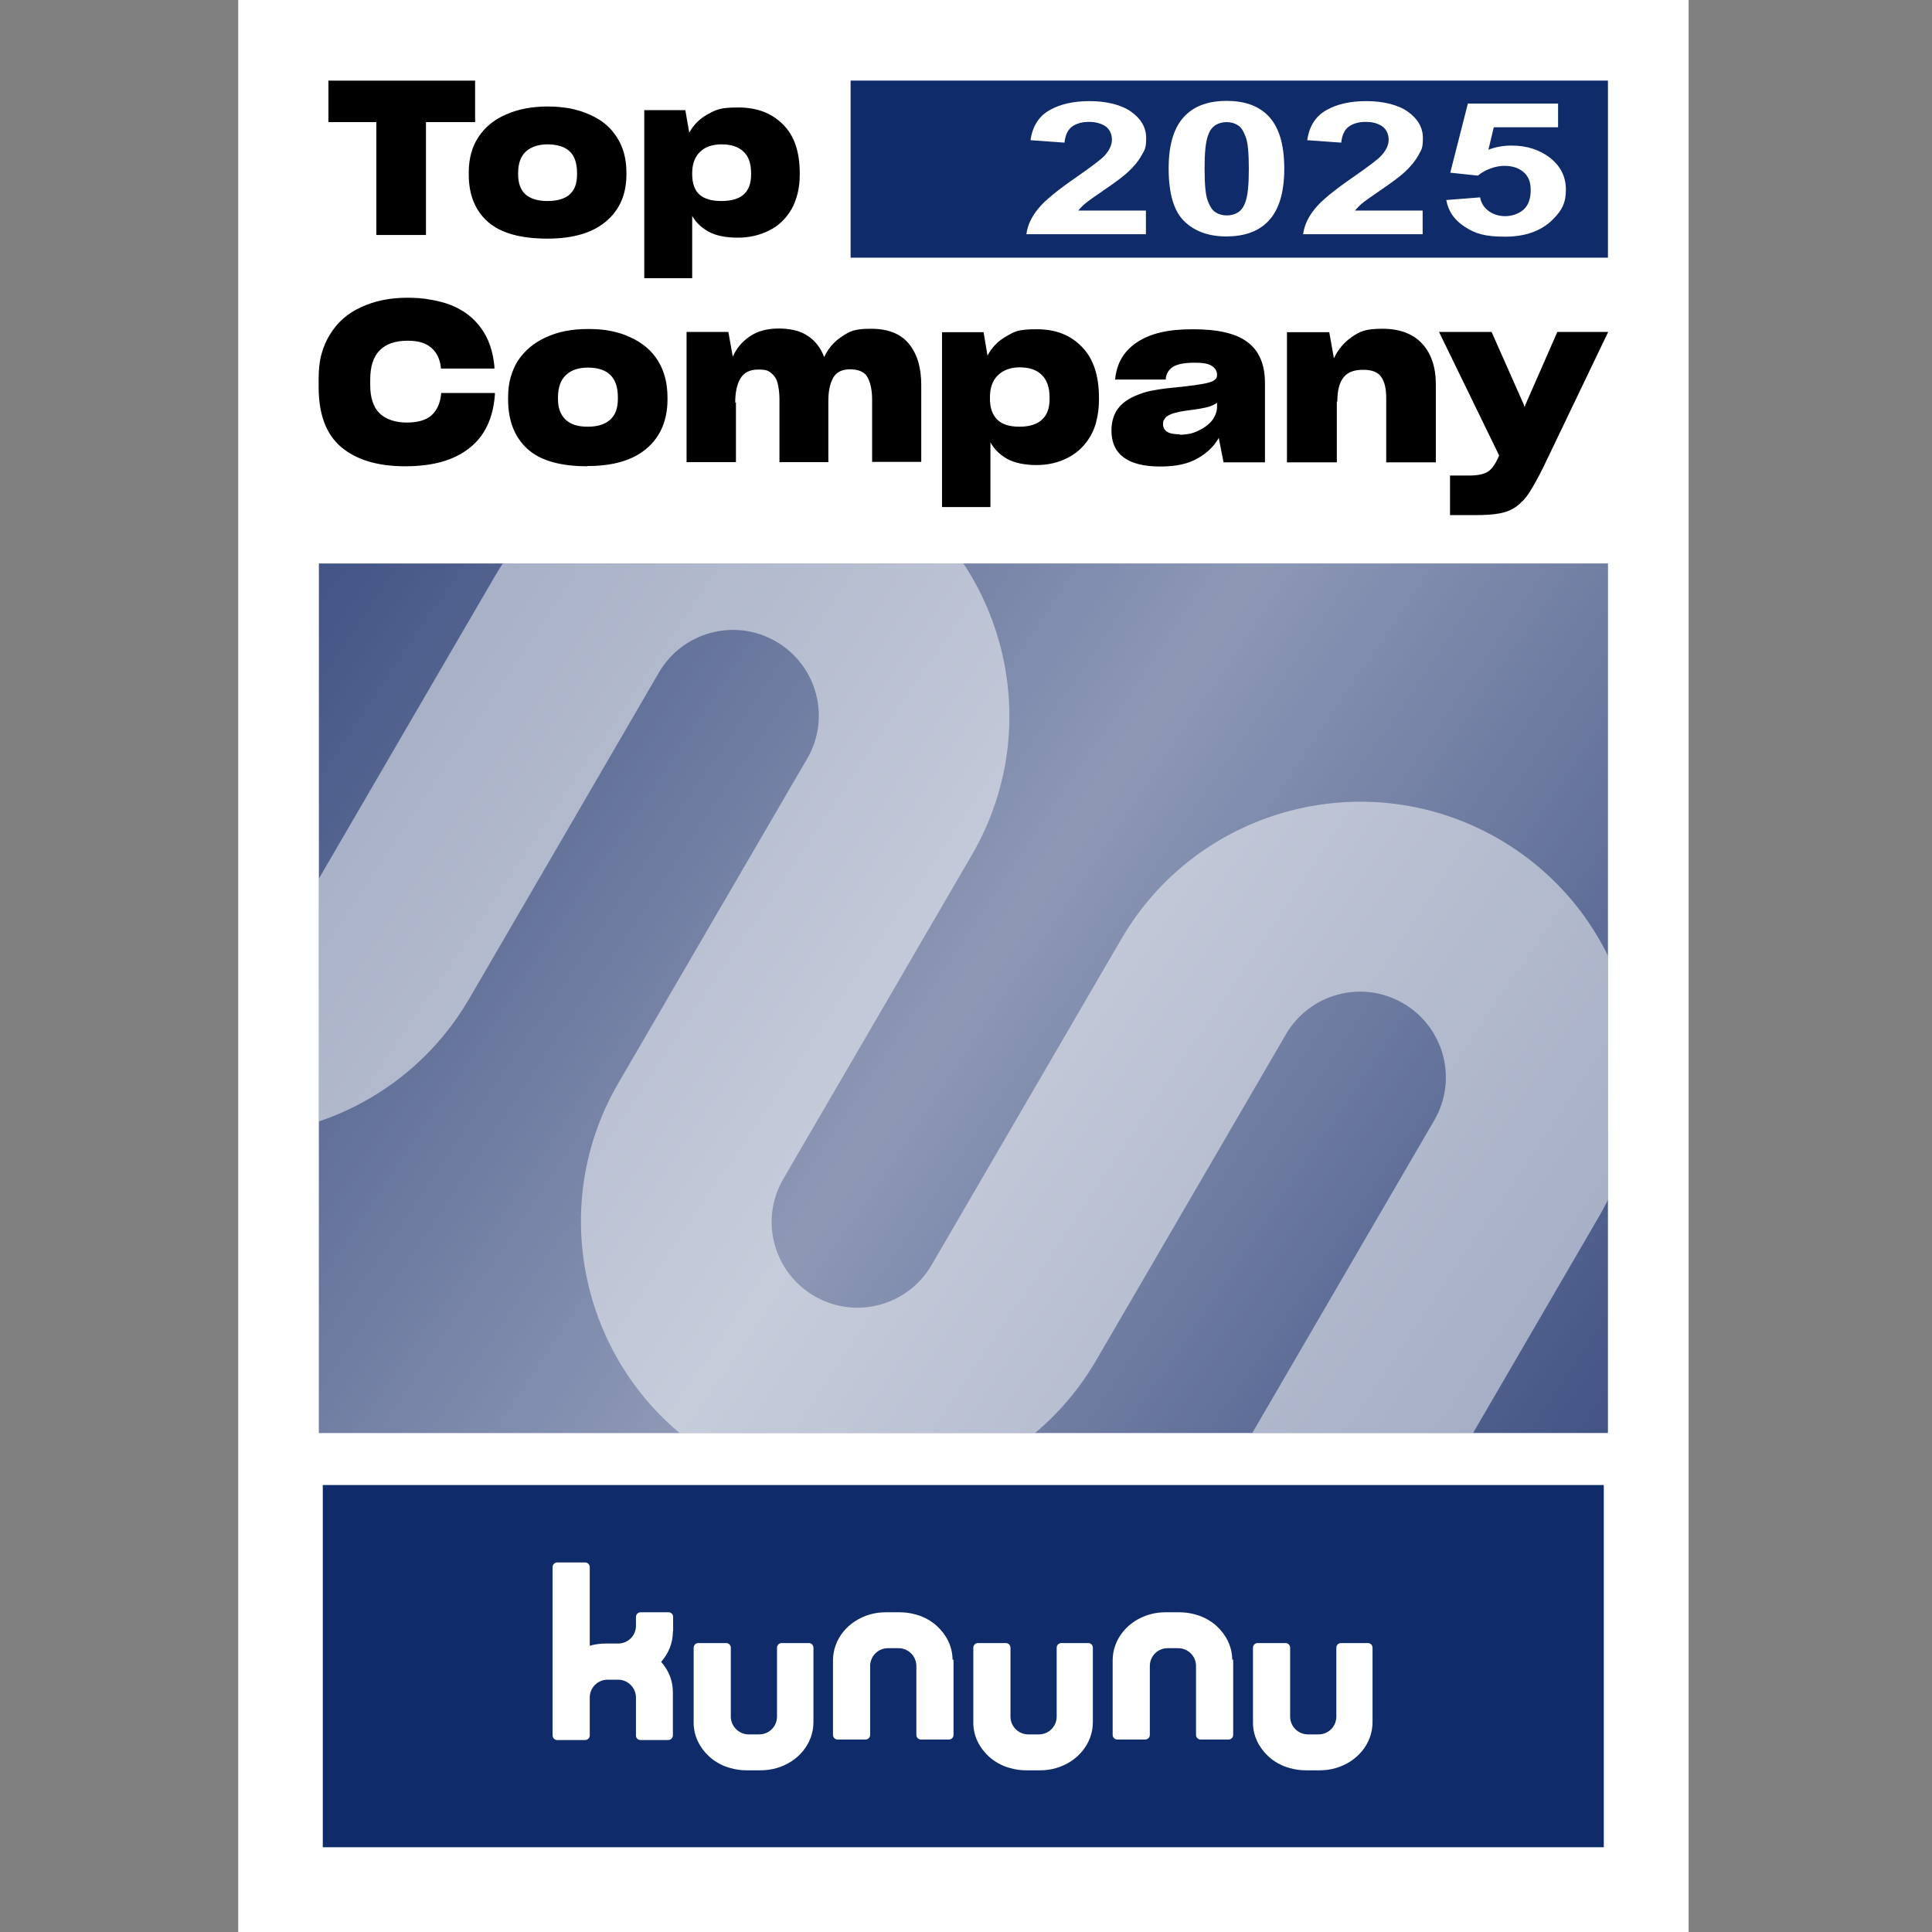 <?xml version="1.0" encoding="UTF-8"?> <!-- Generated by Pixelmator Pro 3.6.18 --> <svg xmlns="http://www.w3.org/2000/svg" width="650" height="650" viewBox="0 0 650 650"><rect x="0" y="0" width="650" height="650" fill="#808080" stroke="none"/><path id="Pfad" fill="#ffffff" stroke="none" d="M 80.146 0 L 568.117 0 L 568.117 650 L 80.146 650 L 80.146 0 Z"></path><path id="Balken2" fill="#102b69" stroke="none" d="M 108.603 499.621 L 539.577 499.621 L 539.577 621.485 L 108.603 621.485 L 108.603 499.621 Z"></path><g id="Logo"><path id="path1" fill="#ffffff" stroke="none" d="M 272.357 552.788 L 262.981 552.788 C 262.158 552.788 261.418 553.445 261.418 554.349 L 261.418 577.522 C 261.418 580.809 258.786 583.521 255.414 583.521 L 251.877 583.521 C 248.67 583.521 245.956 580.891 245.873 577.686 L 245.873 554.349 C 245.873 553.527 245.215 552.788 244.311 552.788 L 234.935 552.788 C 234.112 552.788 233.372 553.445 233.372 554.349 L 233.372 579.659 C 233.372 584.014 235.428 588.04 238.553 590.917 C 240.527 592.724 242.995 594.121 245.791 594.861 C 247.518 595.354 249.328 595.6 251.137 595.6 L 255.825 595.6 C 257.717 595.6 259.526 595.354 261.254 594.861 C 268.491 592.807 273.673 586.643 273.673 579.412 L 273.673 554.349 C 273.673 553.527 273.015 552.788 272.11 552.788 L 272.357 552.788 L 272.357 552.788 Z M 366.447 552.788 L 357.071 552.788 C 356.249 552.788 355.509 553.445 355.509 554.349 L 355.509 577.522 C 355.509 580.809 352.877 583.521 349.505 583.521 L 345.968 583.521 C 342.678 583.521 340.046 580.891 339.964 577.686 L 339.964 554.349 C 339.964 553.527 339.306 552.788 338.401 552.788 L 329.025 552.788 C 328.203 552.788 327.462 553.445 327.462 554.349 L 327.462 579.659 C 327.462 584.014 329.519 588.04 332.644 590.917 C 334.618 592.724 337.085 594.121 339.882 594.861 C 341.609 595.354 343.418 595.6 345.228 595.6 L 349.916 595.6 C 351.808 595.6 353.617 595.354 355.262 594.861 C 362.5 592.807 367.681 586.643 367.681 579.412 L 367.681 554.349 C 367.681 553.527 367.023 552.788 366.118 552.788 L 366.447 552.788 L 366.447 552.788 Z M 460.538 552.788 L 451.162 552.788 C 450.339 552.788 449.599 553.445 449.599 554.349 L 449.599 577.522 C 449.599 580.809 446.967 583.521 443.595 583.521 L 440.058 583.521 C 436.769 583.521 434.137 580.891 434.054 577.686 L 434.054 554.349 C 434.054 553.527 433.396 552.788 432.492 552.788 L 423.116 552.788 C 422.293 552.788 421.553 553.445 421.553 554.349 L 421.553 579.659 C 421.553 584.014 423.609 588.04 426.734 590.917 C 428.708 592.724 431.176 594.121 433.972 594.861 C 435.699 595.354 437.509 595.6 439.318 595.6 L 444.006 595.6 C 445.898 595.6 447.707 595.354 449.352 594.861 C 456.59 592.807 461.772 586.643 461.772 579.412 L 461.772 554.349 C 461.772 553.527 461.114 552.788 460.209 552.788 L 460.538 552.788 L 460.538 552.788 Z M 320.471 558.375 C 320.471 554.02 318.415 549.994 315.29 547.118 C 313.316 545.31 310.849 543.913 308.052 543.173 C 306.325 542.68 304.516 542.434 302.706 542.434 L 298.018 542.434 C 296.126 542.434 294.317 542.68 292.672 543.173 C 285.434 545.228 280.253 551.391 280.253 558.622 L 280.253 583.685 C 280.253 584.507 280.911 585.247 281.815 585.247 L 291.192 585.247 C 292.014 585.247 292.754 584.589 292.754 583.685 L 292.754 560.512 C 292.754 557.225 295.386 554.513 298.758 554.513 L 302.295 554.513 C 305.585 554.513 308.217 557.143 308.299 560.348 L 308.299 583.685 C 308.299 584.507 308.957 585.247 309.862 585.247 L 319.238 585.247 C 320.06 585.247 320.8 584.589 320.8 583.685 L 320.8 558.375 L 320.471 558.375 L 320.471 558.375 Z M 414.562 558.375 C 414.562 554.02 412.506 549.994 409.38 547.118 C 407.406 545.31 404.939 543.913 402.143 543.173 C 400.415 542.68 398.606 542.434 396.797 542.434 L 392.109 542.434 C 390.217 542.434 388.407 542.68 386.762 543.173 C 379.525 545.228 374.343 551.391 374.343 558.622 L 374.343 583.685 C 374.343 584.507 375.001 585.247 375.906 585.247 L 385.282 585.247 C 386.104 585.247 386.845 584.589 386.845 583.685 L 386.845 560.512 C 386.845 557.225 389.477 554.513 392.849 554.513 L 396.385 554.513 C 399.675 554.513 402.307 557.143 402.389 560.348 L 402.389 583.685 C 402.389 584.507 403.047 585.247 403.952 585.247 L 413.328 585.247 C 414.151 585.247 414.891 584.589 414.891 583.685 L 414.891 558.375 L 414.562 558.375 L 414.562 558.375 Z M 226.463 548.843 L 226.463 543.913 C 226.463 543.091 225.723 542.434 224.9 542.434 L 215.524 542.434 C 214.702 542.434 213.962 543.091 213.962 543.995 L 213.962 546.953 C 213.962 550.24 211.33 552.952 207.958 552.952 L 203.845 552.952 C 201.954 552.952 200.144 553.198 198.417 553.692 L 198.417 527.231 C 198.417 526.41 197.759 525.67 196.854 525.67 L 187.478 525.67 C 186.656 525.67 185.915 526.327 185.915 527.231 L 185.915 583.85 C 185.915 584.671 186.573 585.411 187.478 585.411 L 196.854 585.411 C 197.677 585.411 198.417 584.753 198.417 583.85 L 198.417 571.113 C 198.417 567.826 201.049 565.114 204.421 565.114 L 207.958 565.114 C 211.248 565.114 213.962 567.826 213.962 571.113 L 213.962 583.85 C 213.962 584.096 213.962 584.343 214.126 584.589 C 214.373 585.082 214.866 585.411 215.442 585.411 L 224.818 585.411 C 225.641 585.411 226.381 584.753 226.381 583.85 L 226.381 569.223 C 226.381 565.36 224.9 561.909 222.433 559.115 C 224.9 556.321 226.381 552.788 226.381 549.008 L 226.381 549.008 L 226.381 548.843 L 226.463 548.843 Z"></path></g><path id="path2" fill="#425485" stroke="none" d="M 107.287 189.577 L 540.975 189.577 L 540.975 482.118 L 107.287 482.118 L 107.287 189.577 Z"></path><clipPath id="clipPath1"><path d="M 452.971 613.104 C 408.476 587.465 393.26 530.683 418.921 486.226 L 482.58 376.852 C 490.558 363.047 485.788 345.461 471.97 337.491 C 458.153 329.52 440.552 334.286 432.574 348.091 C 432.574 348.173 368.915 457.465 368.915 457.465 C 343.254 501.839 286.339 517.042 241.926 491.403 C 197.512 465.765 182.214 408.9 207.958 364.526 C 207.958 364.444 271.617 255.152 271.617 255.152 C 279.595 241.346 274.824 223.761 261.007 215.79 C 247.189 207.819 229.589 212.585 221.611 226.391 C 221.611 226.473 157.952 335.847 157.952 335.847 C 132.208 380.221 75.376 395.424 30.962 369.703 C 9.66 357.377 -5.884 337.162 -12.3 313.413 C -18.715 289.583 -15.425 264.273 -3.006 242.908 L 47.083 156.214 C 55.719 141.176 74.8 135.506 90.098 143.641 C 106.136 152.187 111.811 172.32 102.764 187.933 L 52.675 274.627 C 44.862 288.104 48.974 305.525 62.216 313.824 C 76.116 322.453 94.375 317.851 102.517 303.799 C 102.517 303.717 166.176 194.425 166.176 194.425 C 191.837 150.051 248.752 134.848 293.165 160.487 C 337.579 186.125 352.794 242.99 327.133 287.364 C 327.133 287.446 263.474 396.738 263.474 396.738 C 255.496 410.544 260.267 428.129 274.084 436.1 C 287.902 444.071 305.502 439.305 313.48 425.499 L 377.14 316.125 C 402.801 271.751 459.715 256.549 504.129 282.187 C 548.542 307.826 563.758 364.69 538.097 409.064 C 538.097 409.147 474.438 518.439 474.438 518.439 C 466.46 532.244 471.23 549.829 485.048 557.8 C 498.865 565.771 516.466 561.005 524.444 547.2 L 574.532 460.506 C 583.168 445.468 602.249 439.798 617.547 447.933 C 633.585 456.479 639.261 476.612 630.213 492.225 L 579.96 579.248 C 554.299 623.704 497.467 638.906 452.971 613.268 L 452.971 613.104 L 452.971 613.104 Z"></path></clipPath><g id="Gruppe" clip-path="url(#clipPath1)"><path id="path3" fill="#ffffff" stroke="none" opacity="0.5" d="M 107.287 189.577 L 540.975 189.577 L 540.975 482.118 L 107.287 482.118 L 107.287 189.577 Z"></path></g><linearGradient id="linearGradient1" x1="107.287" y1="189.576" x2="540.975" y2="482.118" gradientUnits="userSpaceOnUse"><stop offset="1e-05" stop-color="#ffffff" stop-opacity="0"></stop><stop offset="0.5" stop-color="#ffffff" stop-opacity="0.4"></stop><stop offset="1" stop-color="#ffffff" stop-opacity="0"></stop></linearGradient><path id="path4" fill="url(#linearGradient1)" stroke="none" d="M 107.287 189.577 L 540.975 189.577 L 540.975 482.118 L 107.287 482.118 L 107.287 189.577 Z"></path><path id="Balken1" fill="#102b69" stroke="none" d="M 286.174 27.118 L 540.975 27.118 L 540.975 86.694 L 286.174 86.694 L 286.174 27.118 Z"></path><g id="TopCompany"><path id="path5" fill="#000000" stroke="none" d="M 159.843 41.087 L 159.843 27.118 L 110.495 27.118 L 110.495 41.087 L 126.615 41.087 L 126.615 79.052 L 143.312 79.052 L 143.312 41.087 C 143.312 41.087 159.843 41.087 159.843 41.087 Z M 184.106 80.284 C 192.742 80.284 199.239 78.394 203.845 74.532 C 208.451 70.67 210.754 65.411 210.754 58.673 L 210.754 58.097 C 210.754 53.413 209.685 49.469 207.546 46.182 C 205.408 42.813 202.365 40.266 198.335 38.54 C 196.361 37.636 194.222 36.979 191.837 36.485 C 189.534 36.075 186.985 35.828 184.271 35.828 C 178.924 35.828 174.236 36.732 170.206 38.54 C 166.176 40.266 163.133 42.813 160.912 46.182 C 159.843 47.826 159.021 49.633 158.527 51.606 C 157.951 53.578 157.705 55.714 157.705 58.097 L 157.705 58.673 C 157.705 65.493 159.843 70.834 164.12 74.614 C 168.397 78.394 175.059 80.284 184.271 80.284 L 184.106 80.284 Z M 184.188 67.63 C 180.981 67.63 178.513 66.89 176.786 65.411 C 175.141 63.85 174.319 61.631 174.319 58.673 L 174.319 58.18 C 174.319 54.975 175.223 52.592 176.868 51.03 C 178.678 49.387 181.145 48.565 184.271 48.565 C 187.396 48.565 190.11 49.387 191.673 50.948 C 193.318 52.51 194.14 54.975 194.14 58.18 L 194.14 58.673 C 194.14 61.713 193.318 63.932 191.673 65.411 C 190.028 66.89 187.478 67.63 184.188 67.63 L 184.188 67.63 Z M 242.666 67.63 C 239.376 67.63 236.909 66.89 235.264 65.411 C 233.619 63.85 232.878 61.549 232.878 58.59 L 232.878 58.262 C 232.878 55.139 233.783 52.756 235.51 51.113 C 237.238 49.387 239.705 48.565 242.83 48.565 C 245.956 48.565 248.505 49.387 250.15 51.03 C 251.877 52.592 252.7 55.057 252.7 58.344 L 252.7 58.673 C 252.7 61.713 251.877 63.932 250.233 65.411 C 248.588 66.89 246.038 67.63 242.748 67.63 L 242.666 67.63 Z M 248.341 79.956 C 252.124 79.956 255.579 79.134 258.704 77.573 C 261.912 76.011 264.379 73.628 266.271 70.424 C 267.175 68.862 267.833 67.054 268.327 65.164 C 268.82 63.192 269.067 61.056 269.067 58.755 L 269.067 58.262 C 269.067 51.03 267.175 45.525 263.392 41.827 C 259.609 38.047 254.674 36.157 248.423 36.157 C 242.172 36.157 241.021 36.896 238.225 38.375 C 235.51 39.855 233.372 41.909 231.891 44.621 L 230.576 37.061 L 216.758 37.061 L 216.758 93.597 L 232.878 93.597 L 232.878 72.642 C 234.194 74.943 236.086 76.669 238.471 77.984 C 240.939 79.298 244.146 79.956 248.176 79.956 L 248.341 79.956 L 248.341 79.956 Z M 136.403 156.871 C 145.532 156.871 152.688 154.899 157.869 150.79 C 163.051 146.764 165.929 140.765 166.505 132.712 L 166.505 132.219 L 148.411 132.219 L 148.411 132.63 C 148.082 135.67 147.013 138.053 145.203 139.697 C 143.394 141.34 140.597 142.162 136.814 142.162 C 133.031 142.162 129.823 141.094 127.685 139.039 C 125.628 136.985 124.559 133.862 124.559 129.589 L 124.559 127.617 C 124.559 123.262 125.628 119.975 127.767 117.838 C 129.905 115.702 133.031 114.633 137.061 114.633 C 141.091 114.633 143.229 115.455 145.121 117.016 C 146.93 118.578 148 120.796 148.329 123.59 L 148.329 124.001 L 166.341 124.001 L 166.341 123.344 C 165.847 118.085 164.367 113.812 161.817 110.36 C 159.35 106.909 155.978 104.362 151.701 102.636 C 149.562 101.814 147.342 101.239 144.874 100.828 C 142.407 100.335 139.775 100.171 137.061 100.171 C 131.139 100.171 125.957 101.239 121.434 103.375 C 116.91 105.43 113.456 108.47 110.988 112.579 C 109.755 114.551 108.768 116.852 108.11 119.317 C 107.452 121.783 107.205 124.494 107.205 127.37 L 107.205 130.247 C 107.205 139.45 109.755 146.188 114.854 150.461 C 119.953 154.734 127.109 156.871 136.321 156.871 L 136.403 156.871 Z M 197.677 156.789 C 206.395 156.789 212.975 154.817 217.581 150.872 C 222.186 146.928 224.572 141.422 224.572 134.355 L 224.572 133.78 C 224.572 128.932 223.502 124.823 221.364 121.372 C 219.225 117.92 216.1 115.291 212.07 113.483 C 210.096 112.497 207.875 111.839 205.49 111.346 C 203.105 110.853 200.555 110.689 197.841 110.689 C 192.413 110.689 187.725 111.593 183.695 113.483 C 179.665 115.291 176.539 117.92 174.236 121.372 C 173.167 123.097 172.345 124.987 171.769 127.042 C 171.193 129.096 170.947 131.315 170.947 133.78 L 170.947 134.355 C 170.947 141.504 173.085 147.01 177.362 150.954 C 181.639 154.899 188.383 156.871 197.677 156.871 L 197.677 156.871 L 197.677 156.789 Z M 197.759 143.559 C 194.469 143.559 192.002 142.819 190.275 141.176 C 188.547 139.532 187.725 137.231 187.725 134.191 L 187.725 133.698 C 187.725 130.411 188.63 127.863 190.357 126.22 C 192.166 124.494 194.634 123.673 197.841 123.673 C 201.049 123.673 203.681 124.494 205.326 126.138 C 207.053 127.781 207.875 130.329 207.875 133.698 L 207.875 134.191 C 207.875 137.314 207.053 139.614 205.326 141.176 C 203.599 142.737 201.131 143.559 197.759 143.559 L 197.759 143.559 Z M 247.354 135.424 C 247.354 132.054 247.93 129.343 249.081 127.37 C 250.233 125.398 252.206 124.33 255.085 124.33 C 257.964 124.33 258.539 124.741 259.609 125.645 C 260.596 126.466 261.336 127.617 261.665 129.096 C 261.829 129.836 261.994 130.657 262.076 131.479 C 262.158 132.301 262.241 133.205 262.241 134.191 L 262.241 155.474 L 278.69 155.474 L 278.69 134.93 C 278.69 131.726 279.183 129.178 280.253 127.206 C 281.322 125.234 283.214 124.248 286.01 124.248 C 288.806 124.248 291.027 125.152 291.932 127.042 C 292.919 128.932 293.412 131.397 293.412 134.437 L 293.412 155.392 L 309.944 155.392 L 309.944 129.507 C 309.944 123.59 308.546 118.989 305.749 115.62 C 302.953 112.25 298.758 110.607 293.001 110.607 C 287.244 110.607 285.845 111.511 283.214 113.236 C 280.582 114.962 278.608 117.263 277.292 120.139 C 276.14 117.099 274.331 114.716 271.863 113.072 C 269.396 111.346 266.024 110.525 261.994 110.525 C 257.964 110.525 254.838 111.429 252.289 113.154 C 249.739 114.88 247.847 117.099 246.531 119.975 L 245.051 111.675 L 230.987 111.675 L 230.987 155.474 L 247.601 155.474 L 247.601 135.424 L 247.354 135.424 L 247.354 135.424 Z M 343.007 143.559 C 339.717 143.559 337.168 142.819 335.523 141.176 C 333.878 139.532 333.055 137.231 333.055 134.109 L 333.055 133.698 C 333.055 130.411 333.96 127.946 335.769 126.22 C 337.579 124.494 339.964 123.59 343.089 123.59 C 346.215 123.59 348.764 124.412 350.492 126.138 C 352.219 127.781 353.123 130.329 353.123 133.78 L 353.123 134.191 C 353.123 137.314 352.301 139.614 350.574 141.176 C 348.929 142.737 346.379 143.559 343.007 143.559 L 343.007 143.559 Z M 348.764 156.46 C 352.63 156.46 356.084 155.638 359.292 153.995 C 362.5 152.351 365.049 149.886 366.941 146.599 C 367.846 144.956 368.586 143.148 368.997 141.094 C 369.491 139.039 369.737 136.82 369.737 134.355 L 369.737 133.862 C 369.737 126.302 367.846 120.632 363.98 116.688 C 360.197 112.743 355.18 110.771 348.847 110.771 C 342.514 110.771 341.362 111.511 338.566 113.154 C 335.769 114.716 333.713 116.852 332.233 119.646 L 330.917 111.757 L 316.935 111.757 L 316.935 170.594 L 333.22 170.594 L 333.22 148.818 C 334.536 151.201 336.427 153.009 338.895 154.406 C 341.362 155.721 344.652 156.46 348.682 156.46 L 348.764 156.46 Z M 396.797 146.106 C 394.987 146.106 393.589 145.86 392.684 145.284 C 391.78 144.709 391.286 143.805 391.286 142.737 C 391.286 141.669 391.451 141.504 391.78 141.011 C 392.109 140.436 392.602 140.025 393.26 139.697 C 394 139.286 394.905 138.957 396.139 138.71 C 397.372 138.382 399.182 138.135 401.649 137.807 C 403.623 137.56 405.186 137.231 406.502 136.903 C 407.818 136.492 408.805 135.999 409.463 135.506 L 409.463 136.82 C 409.463 138.464 408.887 139.943 407.818 141.422 C 406.666 142.819 405.186 143.97 403.212 144.874 C 402.307 145.367 401.32 145.695 400.251 145.942 C 399.182 146.106 398.03 146.271 396.879 146.271 L 396.879 146.271 L 396.879 146.106 L 396.797 146.106 Z M 411.601 155.556 L 425.583 155.556 L 425.583 128.85 C 425.583 122.604 423.609 118.003 419.743 115.126 C 415.878 112.168 409.792 110.771 401.238 110.771 C 392.684 110.771 387.009 112.25 382.568 115.126 C 378.209 118.003 375.659 122.193 375.166 127.699 L 392.191 127.699 C 392.273 125.891 393.095 124.494 394.494 123.508 C 395.974 122.522 398.442 122.029 401.814 122.029 C 405.186 122.029 406.748 122.44 407.818 123.18 C 408.887 123.919 409.463 124.905 409.463 126.056 C 409.463 127.206 409.134 127.453 408.476 127.946 C 407.818 128.439 406.666 128.767 405.021 129.096 C 404.117 129.26 403.13 129.425 401.978 129.589 C 400.827 129.753 399.511 129.918 398.03 130.082 C 394.823 130.411 392.191 130.657 390.052 130.986 C 387.996 131.315 386.187 131.643 384.706 132.137 C 383.966 132.383 383.226 132.63 382.486 132.958 C 381.828 133.205 381.17 133.534 380.512 133.862 C 378.373 135.013 376.728 136.41 375.577 138.3 C 374.508 140.107 373.932 142.326 373.932 144.874 L 373.932 144.874 C 373.932 148.736 375.248 151.776 377.962 153.831 C 380.676 155.885 384.789 156.953 390.299 156.953 C 395.81 156.953 399.675 156.049 402.883 154.241 C 406.091 152.434 408.476 150.133 410.038 147.339 L 411.683 155.721 L 411.683 155.721 L 411.683 155.556 L 411.601 155.556 Z M 449.928 135.095 C 449.928 131.479 450.586 128.85 451.902 127.124 C 453.218 125.316 455.439 124.412 458.564 124.412 C 461.689 124.412 463.663 125.234 464.733 126.877 C 465.884 128.521 466.378 130.904 466.378 134.027 L 466.378 155.556 L 483.074 155.556 L 483.074 129.343 C 483.074 123.508 481.511 118.906 478.468 115.62 C 475.425 112.333 470.983 110.607 465.144 110.607 C 459.304 110.607 457.495 111.511 454.781 113.401 C 452.149 115.209 450.175 117.592 448.777 120.55 L 447.214 111.757 L 432.985 111.757 L 432.985 155.556 L 449.764 155.556 L 449.764 135.095 L 449.928 135.095 Z M 496.233 173.306 C 499.523 173.306 502.237 173.142 504.458 172.731 C 506.678 172.32 508.57 171.58 510.133 170.43 C 511.696 169.279 513.258 167.718 514.656 165.499 C 516.055 163.281 517.617 160.487 519.345 156.953 L 541.058 111.675 L 523.95 111.675 L 513.176 136.245 L 512.929 136.985 L 512.682 136.163 L 501.826 111.675 L 484.143 111.675 L 504.376 153.255 L 503.8 154.488 C 503.142 155.885 502.402 157.035 501.661 157.775 C 500.921 158.597 500.017 159.09 498.947 159.418 C 498.372 159.583 497.714 159.747 496.973 159.829 C 496.233 159.911 495.411 159.994 494.506 159.994 L 487.844 159.994 L 487.844 173.306 L 496.233 173.306 L 496.233 173.306 Z"></path></g><g id="g1"><path id="path6" fill="#ffffff" stroke="none" d="M 385.529 70.834 L 385.529 78.805 L 345.31 78.805 C 345.721 75.765 347.037 72.971 349.258 70.259 C 351.396 67.547 355.755 64.014 362.171 59.576 C 367.352 55.961 370.56 53.578 371.711 52.263 C 373.274 50.537 374.096 48.729 374.096 47.004 C 374.096 45.278 373.438 43.635 372.04 42.566 C 370.642 41.58 368.75 41.005 366.365 41.005 C 363.98 41.005 362.088 41.58 360.608 42.649 C 359.21 43.717 358.387 45.525 358.141 47.99 L 346.708 47.168 C 347.366 42.484 349.505 39.115 353.123 37.061 C 356.742 35.006 361.184 34.02 366.612 34.02 C 372.04 34.02 377.14 35.171 380.512 37.554 C 383.884 39.937 385.611 42.895 385.611 46.429 C 385.611 49.962 385.118 50.373 384.131 52.181 C 383.144 53.989 381.663 55.879 379.525 57.851 C 378.127 59.166 375.659 61.056 372.04 63.521 C 368.421 65.986 366.118 67.63 365.132 68.451 C 364.145 69.273 363.404 70.095 362.746 70.834 L 385.529 70.834 L 385.529 70.834 Z"></path><path id="path7" fill="#ffffff" stroke="none" d="M 412.67 33.938 C 418.51 33.938 423.033 35.499 426.241 38.54 C 430.107 42.156 432.081 48.236 432.081 56.7 C 432.081 65.164 430.107 71.245 426.159 74.943 C 422.951 77.984 418.428 79.545 412.588 79.545 C 406.748 79.545 402.06 77.901 398.524 74.532 C 394.987 71.163 393.178 65.247 393.178 56.7 C 393.178 48.154 395.152 42.238 399.1 38.54 C 402.307 35.499 406.831 33.938 412.67 33.938 Z M 412.67 41.087 C 411.272 41.087 410.038 41.416 408.969 42.073 C 407.9 42.731 406.995 43.881 406.419 45.607 C 405.597 47.826 405.268 51.523 405.268 56.783 C 405.268 62.042 405.597 65.657 406.337 67.547 C 407.077 69.52 407.9 70.834 409.051 71.492 C 410.121 72.149 411.354 72.478 412.752 72.478 C 414.151 72.478 415.384 72.149 416.454 71.492 C 417.523 70.834 418.428 69.684 419.003 67.958 C 419.826 65.74 420.155 62.042 420.155 56.783 C 420.155 51.523 419.826 47.908 419.086 46.018 C 418.345 44.045 417.523 42.731 416.371 42.073 C 415.302 41.416 414.068 41.087 412.67 41.087 Z"></path><path id="path8" fill="#ffffff" stroke="none" d="M 478.632 70.834 L 478.632 78.805 L 438.414 78.805 C 438.825 75.765 440.141 72.971 442.361 70.259 C 444.5 67.547 448.859 64.014 455.274 59.576 C 460.456 55.961 463.663 53.578 464.815 52.263 C 466.378 50.537 467.2 48.729 467.2 47.004 C 467.2 45.278 466.542 43.635 465.144 42.566 C 463.746 41.58 461.854 41.005 459.469 41.005 C 457.084 41.005 455.192 41.58 453.711 42.649 C 452.313 43.717 451.491 45.525 451.244 47.99 L 439.812 47.168 C 440.47 42.484 442.608 39.115 446.227 37.061 C 449.846 35.006 454.287 34.02 459.715 34.02 C 465.144 34.02 470.243 35.171 473.615 37.554 C 476.987 39.937 478.715 42.895 478.715 46.429 C 478.715 49.962 478.221 50.373 477.234 52.181 C 476.247 53.989 474.767 55.879 472.628 57.851 C 471.23 59.166 468.763 61.056 465.144 63.521 C 461.525 65.986 459.222 67.63 458.235 68.451 C 457.248 69.273 456.508 70.095 455.85 70.834 L 478.632 70.834 L 478.632 70.834 Z"></path><path id="path9" fill="#ffffff" stroke="none" d="M 486.528 67.301 L 497.96 66.397 C 498.289 68.287 499.276 69.848 500.839 70.999 C 502.402 72.149 504.293 72.724 506.432 72.724 C 508.57 72.724 510.873 71.985 512.518 70.588 C 514.163 69.109 514.985 66.972 514.985 64.014 C 514.985 61.056 514.163 59.248 512.518 57.851 C 510.873 56.454 508.735 55.797 506.103 55.797 C 503.471 55.797 499.852 56.865 497.22 59.083 L 487.926 58.097 L 493.848 34.842 L 524.197 34.842 L 524.197 42.813 L 502.566 42.813 L 500.757 50.373 C 503.306 49.387 505.938 48.976 508.57 48.976 C 513.669 48.976 517.946 50.373 521.483 53.085 C 525.02 55.879 526.829 59.412 526.829 63.85 C 526.829 68.287 525.431 70.834 522.552 73.711 C 518.687 77.655 513.258 79.627 506.349 79.627 C 499.441 79.627 496.315 78.559 492.861 76.34 C 489.407 74.121 487.268 71.163 486.61 67.383 L 486.528 67.383 L 486.528 67.301 Z"></path></g></svg> 